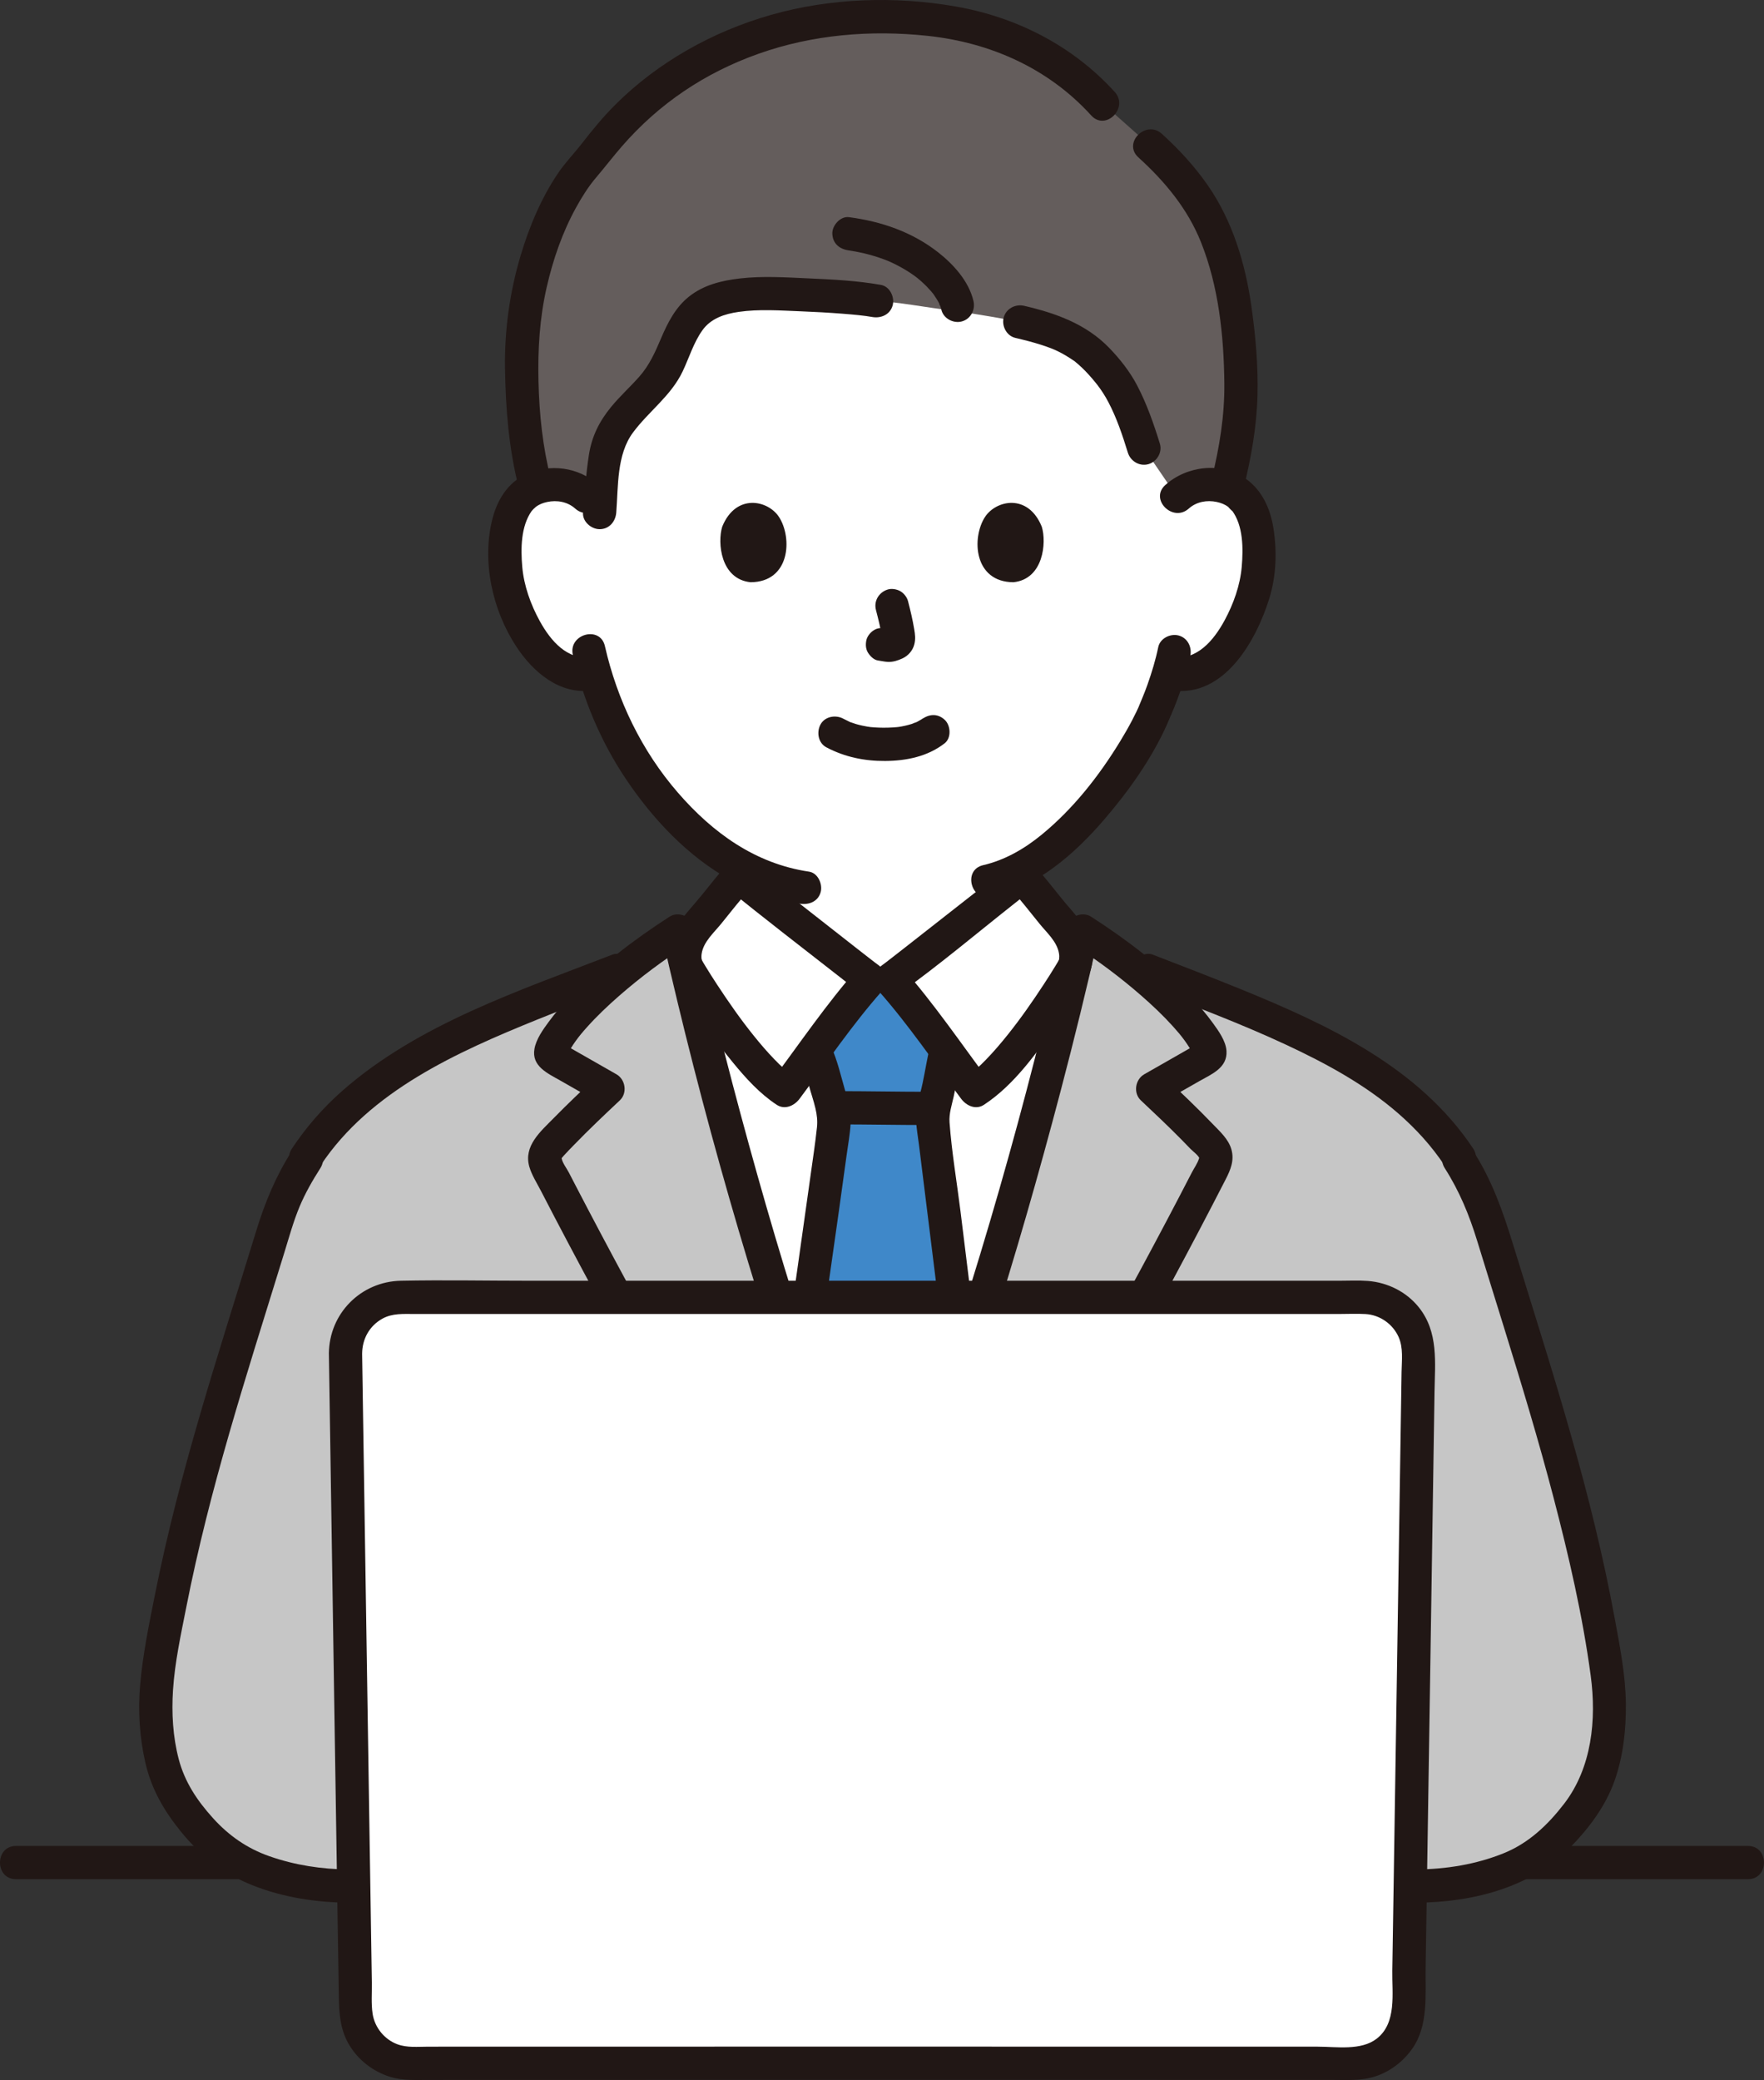 <?xml version="1.0" encoding="UTF-8"?><svg id="b" xmlns="http://www.w3.org/2000/svg" width="254.637" height="300.272" viewBox="0 0 254.637 300.272"><rect x="0" y="0" width="254.637" height="300.272" fill="#333333" stroke="none"/><defs><style>.d{fill:#3f88c9;}.e{fill:#fff;}.f{fill:none;}.g{fill:#211715;}.h{fill:#c6c6c6;}.i{fill:#645d5c;}</style></defs><g id="c"><path class="e" d="M169.909,71.718c1.375-1.321,3.228-1.818,4.813-1.762,3.45.122,4.918,1.988,5.55,3.083,1.886,3.271,1.806,9.297.54,13.026-.896,2.641-2.365,6.68-5.905,9.577-1.459,1.194-3.606,1.98-5.659,1.633,0,0-.197-.033-.543-.092-.651,2.152-1.456,4.261-1.947,5.285-1.428,3.876-9.271,17.396-19.228,22.815v1.244c-.827.669-17.686,13.963-18.965,14.869h-2.97c-1.278-.906-18.138-14.199-18.965-14.869,0,0,0-.689,0-1.575-4.007-2.215-7.666-5.457-11.17-9.65-5.069-6.067-7.969-12.6-9.579-18.029-.307.002-.493.002-.493.002-2.053.347-4.2-.44-5.659-1.633-3.54-2.897-5.009-6.936-5.905-9.577-1.266-3.729-1.346-9.755.54-13.026.632-1.096,2.1-2.962,5.55-3.083,1.585-.056,3.438.44,4.813,1.762,0,0-9.076-40.18,43.924-40.18s41.257,40.18,41.257,40.18Z"/><path class="e" d="M169.909,71.718c1.375-1.321,3.228-1.818,4.813-1.762,3.45.122,4.918,1.988,5.55,3.083,1.886,3.271,1.806,9.297.54,13.026-.896,2.641-2.365,6.68-5.905,9.577-1.459,1.194-3.606,1.98-5.659,1.633,0,0-.197-.033-.543-.092-.651,2.152-1.456,4.261-1.947,5.285-1.428,3.876-9.271,17.396-19.228,22.815v1.244c-.827.669-17.686,13.963-18.965,14.869h-2.97c-1.278-.906-18.138-14.199-18.965-14.869,0,0,0-.689,0-1.575-4.007-2.215-7.666-5.457-11.17-9.65-5.069-6.067-7.969-12.6-9.579-18.029-.307.002-.493.002-.493.002-2.053.347-4.2-.44-5.659-1.633-3.54-2.897-5.009-6.936-5.905-9.577-1.266-3.729-1.346-9.755.54-13.026.632-1.096,2.1-2.962,5.55-3.083,1.585-.056,3.438.44,4.813,1.762,0,0-9.076-40.18,43.924-40.18s41.257,40.18,41.257,40.18Z"/><path class="i" d="M173.343,29.612c-1.923-3.183-4.35-5.908-7.326-8.596l-6.801-6.046c-8.817-9.824-20.536-12.54-32.087-12.54-12.116,0-22.735,3.44-32.401,10.651-2.161,1.612-6.392,5.542-9.132,9.509-5.92,5.794-10.643,18.452-10.29,31.005.049,5.087.445,10.934,2.069,16.849.697-.269,1.534-.453,2.539-.488,1.585-.056,3.438.44,4.813,1.762l1.908,1.337c.211-2.834.299-4.414.832-7.652.885-5.378,6.467-7.858,8.839-12.66,1.366-2.766,2.179-5.999,4.517-7.967,1.76-1.482,4.108-1.984,6.374-2.223,3.509-.37,15.377.16,19.346.893,3.358.188,6.613.859,11.402,1.469,2.598.331,7.416,1.181,9.258,1.55,7.246,1.666,10.023,3.475,13.662,8.406,1.395,1.89,2.879,5.338,4.253,9.827l4.789,7.02c1.375-1.321,3.228-1.818,4.813-1.762.921.032,1.7.189,2.36.422,1.578-6.28,2.251-11.002,2.007-16.783-.469-11.091-2.297-18.274-5.746-23.983Z"/><path class="g" d="M160.913,13.273c-6.049-6.664-14.183-10.812-23.01-12.345-8.766-1.522-18.047-1.213-26.62,1.225-8.349,2.374-16.303,6.811-22.458,12.959-1.752,1.75-3.303,3.633-4.817,5.588-1.116,1.441-2.39,2.735-3.422,4.258-2.454,3.62-4.19,7.768-5.437,11.946-1.565,5.243-2.335,10.773-2.252,16.243.088,5.826.551,11.632,1.994,17.295.762,2.991,5.393,1.724,4.629-1.276-1.179-4.63-1.677-9.351-1.788-14.12-.107-4.586.159-9.081,1.18-13.564.911-4,2.261-7.92,4.244-11.52.836-1.517,1.766-3.009,2.89-4.33,1.268-1.491,2.453-3.042,3.738-4.52,5.33-6.13,11.927-10.595,19.731-13.359s16.186-3.456,24.391-2.578c9.069.971,17.439,4.691,23.614,11.492,2.081,2.292,5.467-1.11,3.394-3.394h0Z"/><path class="g" d="M179.534,70.442c1.077-4.4,1.88-8.879,1.99-13.417.103-4.253-.279-8.546-.873-12.754-.876-6.206-2.722-12.366-6.33-17.557-1.897-2.729-4.149-5.164-6.606-7.395-2.283-2.072-5.687,1.312-3.394,3.394,3.889,3.53,7.126,7.466,9.034,12.229,2.562,6.396,3.312,13.554,3.381,20.393.048,4.707-.714,9.272-1.83,13.831-.734,3,3.893,4.28,4.629,1.276h0Z"/><path class="g" d="M127.182,41.132c-3.446-.617-6.993-.786-10.484-.945-3.268-.149-6.641-.371-9.901.012-2.645.311-5.233.932-7.354,2.63-1.951,1.561-3.067,3.773-4.026,6.027-.845,1.988-1.678,3.868-3.12,5.502-1.326,1.504-2.826,2.85-4.096,4.404-1.706,2.087-2.786,4.257-3.195,6.933-.421,2.756-.63,5.521-.848,8.298-.102,1.294,1.176,2.4,2.4,2.4,1.383,0,2.298-1.102,2.4-2.4.297-3.789.049-8.363,2.414-11.55,2.283-3.078,5.49-5.289,7.174-8.835.934-1.965,1.572-4.148,2.849-5.933,1.235-1.727,3.212-2.357,5.236-2.651,2.92-.425,5.997-.198,8.932-.084,2.016.078,4.032.189,6.044.347,1.68.132,3.141.267,4.299.475,1.275.228,2.587-.346,2.952-1.676.319-1.162-.394-2.723-1.676-2.952h0Z"/><path class="g" d="M146.566,48.78c1.249.29,2.492.605,3.713.995.488.156.973.324,1.451.508.092.035.802.339.348.136.194.087.388.174.58.267.821.395,1.586.866,2.338,1.379.5.342-.137-.139.218.162.151.128.305.253.455.384.357.313.699.642,1.03.982.349.36.684.734,1.009,1.116.146.173.291.347.433.523.03.037.442.56.208.257.623.806,1.168,1.649,1.642,2.552,1.208,2.302,2.02,4.719,2.814,7.294.382,1.238,1.675,2.027,2.952,1.676,1.224-.336,2.06-1.709,1.676-2.952-.888-2.877-1.896-5.768-3.298-8.441-1.041-1.984-2.485-3.814-4.042-5.42-3.324-3.427-7.695-4.991-12.252-6.048-1.262-.293-2.599.391-2.952,1.676-.333,1.213.408,2.658,1.676,2.952h0Z"/><path class="g" d="M140.522,43.45c-.672-2.86-2.9-5.31-5.153-7.065-3.741-2.913-8.156-4.422-12.822-5.035-1.25-.164-2.453,1.221-2.4,2.4.065,1.441,1.061,2.224,2.4,2.4-.295-.039.454.075.542.09.296.051.592.106.887.166.488.1.973.215,1.455.343.976.26,1.934.584,2.87.962-.442-.179.142.065.232.106.227.103.452.211.675.322.4.199.794.41,1.18.634.368.213.73.438,1.084.675.184.123.365.248.544.377.107.077.561.425.102.065.583.457,1.14.948,1.66,1.478.219.224.432.454.637.691.113.131.217.273.334.402.113.142.062.075-.153-.2.057.075.112.151.167.227.315.462.619.924.866,1.427.045.091.079.242.146.313-.287-.306-.176-.488-.079-.169.068.223.145.439.198.667.296,1.262,1.737,2.01,2.952,1.676,1.292-.355,1.974-1.686,1.676-2.952h0Z"/><path class="g" d="M119.295,107.888c2.642,1.395,5.486,1.985,8.474,1.966,3.073-.02,6.14-.64,8.596-2.555.995-.775.875-2.591,0-3.394-1.055-.969-2.332-.827-3.394,0,.74-.576.214-.17.024-.048-.168.108-.341.207-.517.299-.091.048-.185.091-.277.138-.195.1-.386.058.142-.051-.237.049-.481.184-.713.259-.651.209-1.32.35-1.995.455.363-.057.072-.012-.129.008-.196.019-.392.036-.588.048-.472.03-.945.042-1.418.04-.424-.003-.847-.017-1.27-.046-.194-.013-.388-.029-.582-.048-.069-.007-.777-.125-.22-.022-.629-.116-1.25-.23-1.864-.414-.261-.078-.516-.172-.773-.26-.594-.203.409.205-.127-.048-.32-.151-.635-.308-.947-.473-1.11-.586-2.66-.318-3.284.861-.586,1.109-.324,2.658.861,3.284h0Z"/><path class="g" d="M126.445,88.061c.364,1.39.714,2.801.923,4.223l-.086-.638c.025.195.036.387.016.583l.086-.638c-.014.091-.034.176-.064.262l.242-.573c-.027.061-.055.113-.093.169l.375-.486c-.043.053-.085.093-.138.136l.486-.375c-.107.069-.219.124-.334.177l.573-.242c-.184.077-.367.133-.564.164l.638-.086c-.178.021-.351.02-.529,0l.638.086c-.2-.028-.395-.076-.595-.103-.319-.1-.638-.114-.957-.043-.319.014-.617.109-.892.285-.498.291-.973.862-1.103,1.434-.14.614-.11,1.304.242,1.849.312.484.835,1.022,1.434,1.103.475.064.936.184,1.419.205.752.033,1.448-.199,2.118-.508.833-.383,1.486-1.146,1.708-2.043.188-.761.109-1.411-.02-2.174-.23-1.361-.544-2.709-.894-4.044-.152-.579-.588-1.133-1.103-1.434s-1.273-.429-1.849-.242c-1.25.404-2.018,1.651-1.676,2.952h0Z"/><path class="g" d="M104.252,76.039c-.705,2.292-.246,7.564,4.096,8.013,5.739-.034,6.044-6.409,4.112-9.406-1.582-2.454-6.233-3.474-8.209,1.393Z"/><path class="g" d="M150.385,76.039c.705,2.292.246,7.564-4.096,8.013-5.739-.035-6.044-6.409-4.113-9.406,1.582-2.454,6.232-3.474,8.209,1.393Z"/><path class="g" d="M86.425,70.021c-2.895-2.597-7.024-3.165-10.554-1.527-2.55,1.183-4.067,3.653-4.758,6.293-1.618,6.178-.05,13.289,3.432,18.576,2.388,3.627,6.201,6.927,10.843,6.313,1.285-.17,2.4-.981,2.4-2.4,0-1.165-1.106-2.571-2.4-2.4-3.503.464-5.896-2.374-7.446-5.174-1.322-2.39-2.32-5.153-2.554-7.882-.225-2.632-.212-5.843,1.383-8.09.095-.133.075-.106-.061.08.097-.115.199-.226.304-.332-.003.003.505-.443.279-.272.519-.392,1.055-.604,1.693-.74,1.422-.302,2.945-.035,4.043.95,2.294,2.057,5.699-1.326,3.394-3.394h0Z"/><path class="g" d="M171.606,73.415c1.096-.983,2.623-1.257,4.043-.95.632.137,1.177.35,1.693.74-.205-.155.814.905.466.446,1.674,2.21,1.664,5.543,1.439,8.169-.229,2.676-1.195,5.374-2.47,7.727-1.546,2.854-3.962,5.801-7.53,5.329-1.287-.17-2.4,1.225-2.4,2.4,0,1.438,1.109,2.229,2.4,2.4,7.526.996,12.091-7.218,13.976-13.271,1.018-3.27,1.131-6.876.585-10.239-.455-2.804-1.663-5.453-4.044-7.105-3.504-2.432-8.471-1.804-11.554.961-2.304,2.067,1.099,5.452,3.394,3.394h0Z"/><path class="g" d="M167.195,93.42c-.38,1.842-.93,3.647-1.557,5.419-.489,1.381-.842,2.126-1.348,3.387.001-.003.202-.433-.011.013-.081.171-.158.344-.239.514-.201.422-.412.839-.629,1.253-.538,1.024-1.115,2.028-1.718,3.016-3.053,5.004-6.768,9.733-11.316,13.464-2.508,2.057-5.326,3.683-8.46,4.41-3.008.697-1.735,5.327,1.276,4.629,6.519-1.511,11.947-6.263,16.201-11.217,3.517-4.094,6.807-8.702,9.03-13.646.145-.322.283-.648.417-.974.036-.086.279-.669.135-.334-.159.368.05-.1.086-.183.136-.309.266-.621.395-.933.156-.377.306-.757.45-1.139.787-2.083,1.467-4.221,1.916-6.404.261-1.268-.369-2.593-1.676-2.952-1.188-.326-2.689.401-2.952,1.676h0Z"/><path class="g" d="M82.692,94.544c1.441,6.351,4.03,12.513,7.662,17.923,3.874,5.771,8.942,11.177,15.077,14.564,3.132,1.729,6.546,2.905,10.083,3.43,1.281.19,2.58-.32,2.952-1.676.311-1.131-.386-2.761-1.676-2.952-7.754-1.15-13.894-5.591-18.939-11.412-5.234-6.039-8.768-13.379-10.532-21.153-.683-3.011-5.312-1.737-4.629,1.276h0Z"/><path class="g" d="M2.318,271.28c2.581,0,5.162,0,7.742,0,6.2,0,12.401,0,18.601,0,8.904,0,17.809,0,26.713,0,10.754,0,21.509,0,32.263,0,11.776,0,23.552,0,35.328,0,11.883,0,23.765,0,35.648,0,11.072,0,22.145,0,33.217,0,9.434,0,18.868,0,28.303,0,6.945,0,13.889,0,20.834,0,3.538,0,7.076,0,10.615,0,.245,0,.49,0,.735,0,3.089,0,3.094-4.8,0-4.8-2.585,0-5.17,0-7.755,0-6.204,0-12.407,0-18.611,0-8.907,0-17.814,0-26.721,0-10.756,0-21.512,0-32.268,0-11.777,0-23.554,0-35.33,0-11.882,0-23.765,0-35.647,0-11.071,0-22.142,0-33.213,0-9.432,0-18.864,0-28.296,0-6.941,0-13.883,0-20.824,0-3.534,0-7.068,0-10.602,0-.244,0-.488,0-.732,0-3.089,0-3.094,4.8,0,4.8h0Z"/><path class="h" d="M50.332,272.27c-6.419,0-11.941-1.627-15.383-3.39-3.685-1.888-6.459-5.096-8.879-8.455-3.489-4.842-4.094-13.261-3.211-19.163,3.382-22.611,10.13-42.275,16.811-64.139,1.128-3.693,2.402-6.437,4.492-9.684l.06-.434c9.078-13.795,26.595-19.772,46.667-27.602,2.52-1.988,5.01-3.736,6.987-5.002,4.395,19.516,10.137,40.386,16.316,59.362,4.815,14.787,6.233,19.3,12.887,35.607,6.614-16.309,8.023-20.822,12.805-35.609,6.137-18.978,11.841-39.849,16.207-59.366,1.737,1.121,3.873,2.619,6.075,4.327,20.797,8.174,39.067,14.092,48.407,28.284l.06.434c2.09,3.247,3.364,5.991,4.492,9.684,6.68,21.865,13.428,41.529,16.811,64.139.883,5.902.277,14.322-3.211,19.163-2.421,3.359-5.195,6.566-8.879,8.455-3.441,1.764-8.963,3.39-15.383,3.39H50.332Z"/><path class="e" d="M126.136,227.046c-5.857-14.453-7.364-19.224-11.942-33.284-5.673-17.423-10.978-36.441-15.21-54.542-.459-1.69.337-3.891,1.398-5.119,1.904-2.205,4.303-5.395,6.249-7.572.827.669,17.686,13.963,18.965,14.869h2.97c1.278-.906,18.138-14.199,18.965-14.869,1.946,2.177,4.345,5.367,6.249,7.572,1.061,1.229,1.856,3.43,1.398,5.119-4.232,18.102-9.536,37.12-15.21,54.542-4.578,14.06-6.086,18.831-11.942,33.284h-1.889Z"/><path class="d" d="M121.045,214.018c1.352,3.658,2.924,7.68,5.091,13.028h1.889c5.392-13.305,7.097-18.406,10.906-30.101-1.847-15.836-4.29-34.669-4.29-35.223,0-.998.227-1.984.453-2.959.113-.442.215-.884.306-1.326.487-2.199.577-3.325,1.144-5.655l.035-.114c-2.72-3.667-6.009-8.016-8.014-10.271h-2.97c-1.987,2.236-5.238,6.53-7.945,10.177.154.431.253.712.253.712.756,1.574.963,3.14,1.39,4.522.534,1.704,1.068,3.455,1.098,5.239.016.931-2.555,18.789-4.938,35.588,2.155,6.614,3.646,11.122,5.591,16.384Z"/><path class="g" d="M113.743,226.457c-10.547-18.282-20.972-36.648-30.693-55.385-.313-.604-.626-1.209-.938-1.814-.285-.552-.925-1.39-1.03-2.005-.009-.056-.054-.106-.06-.165.027.259-.168.33.312-.205.476-.531.978-1.041,1.474-1.553,2.156-2.225,4.403-4.359,6.662-6.478,1.125-1.055.825-3.021-.486-3.769-1.339-.764-2.678-1.529-4.017-2.293-.634-.362-1.269-.724-1.903-1.086-.282-.161-.564-.322-.846-.483-.211-.121-.423-.241-.634-.362-.277-.181-.283-.159-.019.063l.328,1.211c-.014.33.081-.081.166-.215.1-.156.184-.325.28-.484.228-.379.472-.747.728-1.108.508-.719,1.078-1.39,1.666-2.045,1.458-1.626,3.048-3.132,4.693-4.567,3.035-2.648,6.275-5.064,9.661-7.243l-3.526-1.434c5.729,25.396,12.933,50.525,21.541,75.098,2.071,5.913,4.367,11.742,6.718,17.549.486,1.201,1.599,2.048,2.952,1.676,1.139-.313,2.166-1.744,1.676-2.952-9.222-22.774-16.499-46.369-22.749-70.118-1.968-7.477-3.809-14.986-5.51-22.528-.333-1.474-2.261-2.248-3.526-1.434-5.186,3.337-10.238,7.19-14.497,11.665-1.063,1.117-2.06,2.295-2.973,3.538-.828,1.128-1.787,2.468-2.04,3.862-.458,2.527,1.892,3.546,3.699,4.578,1.903,1.086,3.806,2.172,5.708,3.258l-.486-3.769c-2.085,1.956-4.16,3.924-6.162,5.965-1.88,1.918-4.372,4.009-3.501,7.012.348,1.203,1.087,2.341,1.658,3.447.661,1.282,1.326,2.562,1.994,3.84,1.285,2.458,2.583,4.91,3.892,7.357,5.305,9.92,10.777,19.75,16.327,29.534,3.083,5.435,6.192,10.855,9.314,16.267,1.543,2.675,5.693.261,4.145-2.423h0Z"/><path class="g" d="M144.562,228.88c11.149-19.326,22.173-38.745,32.353-58.603.715-1.395,1.288-2.75.844-4.336-.417-1.491-1.646-2.581-2.683-3.661-2.256-2.349-4.618-4.593-6.993-6.821l-.486,3.769c1.832-1.046,3.665-2.092,5.497-3.138,1.788-1.021,4.108-1.927,3.953-4.379-.09-1.438-1.161-2.916-1.99-4.055-.938-1.289-1.967-2.509-3.066-3.663-4.259-4.475-9.31-8.327-14.497-11.665-1.265-.814-3.193-.04-3.526,1.434-5.729,25.396-12.933,50.525-21.541,75.098-2.071,5.913-4.367,11.742-6.718,17.549-.487,1.202.53,2.637,1.676,2.952,1.372.377,2.464-.47,2.952-1.676,9.222-22.774,16.499-46.369,22.749-70.118,1.968-7.477,3.809-14.986,5.51-22.528l-3.526,1.434c3.387,2.179,6.627,4.596,9.661,7.243,1.602,1.397,3.151,2.862,4.577,4.439.594.657,1.173,1.33,1.692,2.048.261.361.51.732.744,1.111.098.16.195.322.287.485.06.105.247.668.233.335l.328-1.211c.249-.48-.14.006-.442.178-.282.161-.564.322-.846.483-.705.402-1.409.805-2.114,1.207-1.339.764-2.678,1.529-4.017,2.293-1.31.748-1.61,2.715-.486,3.769,1.969,1.847,3.929,3.704,5.827,5.625.447.453.891.908,1.331,1.368.328.343,1.161.946,1.3,1.386.046.146.029-.305-.069.022-.205.683-.704,1.373-1.03,2.005-2.395,4.646-4.838,9.266-7.316,13.868-5.038,9.358-10.218,18.64-15.466,27.882-2.931,5.161-5.884,10.308-8.85,15.449-1.546,2.681,2.6,5.1,4.145,2.423h0Z"/><path class="g" d="M133.994,157.609c-4.394-.002-8.788-.092-13.182-.094-1.255,0-2.458,1.104-2.4,2.4s1.055,2.399,2.4,2.4c4.394.002,8.788.092,13.182.094,1.255,0,2.458-1.104,2.4-2.4s-1.055-2.4-2.4-2.4h0Z"/><path class="g" d="M134.23,151.143c-.412,1.732-.685,3.488-1.051,5.229s-1.01,3.58-.936,5.381c.048,1.178.273,2.372.417,3.541.767,6.216,1.551,12.43,2.313,18.647.533,4.351,1.057,8.703,1.565,13.057.15,1.287.995,2.4,2.4,2.4,1.181,0,2.551-1.104,2.4-2.4-.861-7.376-1.768-14.747-2.685-22.116-.531-4.269-1.272-8.568-1.585-12.86-.093-1.269.33-2.499.6-3.726.43-1.953.728-3.93,1.191-5.876.715-3.003-3.913-4.285-4.629-1.276h0Z"/><path class="g" d="M117.885,197.447c1.073-7.561,2.155-15.121,3.218-22.683.377-2.684.753-5.369,1.115-8.056.199-1.48.492-2.993.565-4.487.077-1.585-.347-3.254-.783-4.766-.619-2.148-1.105-4.338-2.025-6.382-.532-1.182-2.25-1.466-3.284-.861-1.216.711-1.395,2.097-.861,3.284.454,1.008.651,2.115.933,3.178.298,1.126.692,2.224.954,3.361.21.91.314,1.782.213,2.704-.273,2.495-.53,4.111-.889,6.697-1.237,8.915-2.52,17.824-3.785,26.736-.182,1.282.314,2.578,1.676,2.952,1.125.309,2.769-.385,2.952-1.676h0Z"/><path class="g" d="M104.933,124.831c-1.229,1.387-2.385,2.835-3.545,4.28-1.144,1.424-2.475,2.79-3.484,4.313-1.59,2.4-1.964,5.52-.487,8.029,2.464,4.185,5.32,8.203,8.4,11.954,1.85,2.253,3.855,4.474,6.309,6.084,1.172.769,2.54.132,3.284-.861,3.9-5.208,7.57-10.653,11.882-15.536,1.093-1.237.818-2.835-.486-3.769-.386-.276-.758-.572-1.134-.861.605.465.016.012-.106-.083-.181-.14-.361-.281-.542-.421-.414-.322-.828-.645-1.242-.968-2.085-1.628-4.165-3.262-6.245-4.896-3.073-2.416-6.166-4.81-9.209-7.264-1.008-.813-2.409-.985-3.394,0-.841.841-1.014,2.576,0,3.394,5.364,4.326,10.817,8.549,16.253,12.784,1.06.825,2.105,1.678,3.197,2.46l-.486-3.769c-4.583,5.188-8.488,10.973-12.633,16.507l3.284-.861c-.899-.59-1.764-1.39-2.741-2.397-1.056-1.089-2.043-2.244-2.994-3.425-1.903-2.363-3.645-4.862-5.307-7.399-.588-.898-1.167-1.803-1.721-2.722-.171-.284-.346-.567-.503-.858-.105-.196-.043-.313.003-.01-.042-.273-.044-.558-.004-.835.251-1.74,1.784-3.062,2.832-4.36,1.387-1.719,2.751-3.459,4.215-5.113,2.042-2.305-1.341-5.712-3.394-3.394Z"/><path class="g" d="M145.833,128.225c1.465,1.654,2.828,3.394,4.215,5.113,1.042,1.291,2.546,2.59,2.819,4.31.047.297.053.591.008.886.046-.302.108-.185.003.01-.157.292-.332.575-.503.858-.554.919-1.133,1.824-1.721,2.722-1.633,2.493-3.344,4.95-5.209,7.276-.981,1.224-2,2.422-3.093,3.548-.976,1.007-1.842,1.808-2.741,2.397l3.284.861c-4.145-5.534-8.05-11.319-12.633-16.507l-.486,3.769c5.775-4.136,11.247-8.763,16.821-13.163.877-.692,1.759-1.38,2.629-2.081,1.01-.814.848-2.546,0-3.394-.998-.998-2.382-.816-3.394,0-3.043,2.454-6.136,4.848-9.209,7.264-2.08,1.635-4.16,3.269-6.245,4.896-.414.323-.828.646-1.242.968-.181.14-.361.281-.542.421-.122.095-.711.548-.106.083-.376.289-.749.585-1.134.861-1.304.934-1.578,2.532-.486,3.769,4.313,4.883,7.982,10.327,11.882,15.536.745.995,2.1,1.637,3.284.861,4.48-2.939,7.801-7.748,10.821-12.072,1.245-1.783,2.452-3.597,3.581-5.457.304-.5.616-.996.843-1.536.771-1.829.411-3.946-.354-5.711-.814-1.876-2.347-3.36-3.617-4.937-1.341-1.665-2.664-3.346-4.082-4.947-2.052-2.317-5.437,1.088-3.394,3.394Z"/><path class="g" d="M46.294,168.216c7.144-10.745,19.717-16.351,31.265-21.032,4.015-1.627,8.062-3.175,12.102-4.741,1.208-.468,2.045-1.612,1.676-2.952-.317-1.153-1.737-2.148-2.952-1.676-13.419,5.205-27.97,9.99-38.967,19.649-2.781,2.443-5.22,5.249-7.269,8.331-1.715,2.58,2.44,4.986,4.145,2.423h0Z"/><path class="g" d="M212.646,165.793c-7.8-11.731-20.934-17.856-33.563-23.006-4.202-1.714-8.442-3.332-12.673-4.973-1.209-.469-2.634.517-2.952,1.676-.373,1.357.463,2.482,1.676,2.952,6.882,2.669,13.814,5.249,20.507,8.373,5.731,2.675,11.424,5.752,16.214,9.93,2.526,2.203,4.789,4.678,6.646,7.471,1.702,2.56,5.862.16,4.145-2.423h0Z"/><path class="g" d="M208.562,168.649c2.118,3.321,3.522,6.74,4.674,10.494,1.275,4.154,2.571,8.301,3.856,12.452,2.528,8.163,5.011,16.343,7.169,24.613,2.204,8.444,4.195,17.035,5.361,25.692.855,6.342.157,13.292-3.832,18.481-2.346,3.052-5.118,5.694-8.73,7.152-3.994,1.612-8.304,2.31-12.596,2.337-3.088.019-3.094,4.82,0,4.8,8.04-.051,16.533-2.135,22.283-8.063,2.664-2.747,5.009-5.872,6.303-9.496,1.258-3.524,1.686-7.412,1.648-11.138-.042-4.174-.873-8.33-1.626-12.422-.817-4.443-1.771-8.859-2.831-13.25-2.129-8.818-4.69-17.523-7.351-26.193-1.498-4.882-3.027-9.754-4.531-14.635-1.441-4.677-3.005-9.096-5.652-13.247-1.656-2.597-5.812-.192-4.145,2.423h0Z"/><path class="g" d="M42.09,166.227c-2.28,3.576-3.847,7.366-5.087,11.41-1.366,4.455-2.758,8.901-4.134,13.353-2.66,8.6-5.262,17.223-7.479,25.95-1.125,4.43-2.151,8.885-3.043,13.368-.851,4.274-1.75,8.621-2.121,12.968-.318,3.723-.079,7.555.76,11.198.883,3.832,2.69,6.934,5.148,9.961,2.813,3.465,6.175,6.079,10.327,7.728,4.38,1.74,9.176,2.479,13.872,2.509,3.089.019,3.093-4.78,0-4.8-3.906-.025-7.766-.616-11.458-1.912-3.215-1.129-5.853-2.975-8.135-5.501s-4.081-5.207-4.949-8.539c-.842-3.233-1.033-6.614-.818-9.94.259-4,1.138-8.007,1.911-11.933.839-4.261,1.799-8.498,2.852-12.711,2.069-8.279,4.497-16.462,7.005-24.617,1.433-4.659,2.891-9.31,4.326-13.968.676-2.193,1.286-4.422,2.169-6.543.811-1.946,1.867-3.783,2.999-5.557,1.666-2.612-2.487-5.022-4.145-2.423h0Z"/><path class="e" d="M49.876,195.406c.309,20.541,1.141,74.312,1.464,94.589.07,4.37,3.629,7.867,7.999,7.865,26.143-.013,109.815-.013,135.957,0,4.37.002,7.93-3.495,7.999-7.865.324-20.277,1.155-74.049,1.464-94.59.067-4.466-3.529-8.116-7.995-8.116-26.788-.002-112.128,0-138.897,0-4.466,0-8.06,3.651-7.993,8.117Z"/><path class="g" d="M47.476,195.406c.27,17.918.547,35.835.825,53.753.146,9.436.293,18.871.441,28.307.056,3.586.113,7.172.17,10.758.038,2.384.178,4.645,1.382,6.779,1.308,2.319,3.549,4.068,6.092,4.833,1.765.531,3.624.424,5.443.423,1.389,0,2.779-.001,4.168-.002,3.406-.001,6.811-.002,10.217-.003,8.508-.002,17.016-.003,25.525-.004,19.091-.002,38.183-.001,57.274,0,8.07,0,16.141.002,24.211.004,3.077,0,6.154.002,9.23.003,1.608,0,3.242.091,4.831-.197,2.648-.48,4.981-2.078,6.535-4.25,2.427-3.391,1.909-7.845,1.972-11.801.064-4.042.127-8.084.19-12.126.154-9.867.308-19.735.46-29.602.151-9.79.302-19.581.452-29.371.061-3.978.122-7.956.182-11.934.065-4.291.605-8.679-2.274-12.264-1.798-2.239-4.492-3.572-7.34-3.794-1.352-.105-2.735-.03-4.091-.03-3.124,0-6.248,0-9.371,0-8.107,0-16.215,0-24.322,0-19.124,0-38.248,0-57.371,0-8.61,0-17.219,0-25.829,0-6.198,0-12.412-.127-18.609,0-5.778.119-10.355,4.728-10.393,10.517-.02,3.089,4.78,3.093,4.8,0,.014-2.117,1.053-4.002,2.922-5.041,1.445-.804,3.05-.675,4.644-.675,2.912,0,5.823,0,8.735,0,7.598,0,15.196,0,22.794,0,18.633,0,37.266,0,55.899,0,15.337,0,30.674,0,46.011,0,1.272,0,2.565-.065,3.835.008,2.062.118,3.937,1.427,4.777,3.316.696,1.565.453,3.362.427,5.03-.026,1.709-.052,3.417-.078,5.126-.133,8.713-.266,17.426-.401,26.139-.283,18.391-.568,36.783-.859,55.174-.052,3.269.672,7.554-2.245,9.818-2.27,1.762-5.803,1.159-8.515,1.158-7.02-.003-14.039-.004-21.059-.005-18.242-.003-36.484-.003-54.726-.003-16.147,0-32.295.002-48.442.007-1.389,0-2.779,0-4.168.002-1.482,0-3.068.178-4.479-.353-1.869-.703-3.261-2.423-3.561-4.401-.22-1.453-.086-3.041-.11-4.511-.13-8.208-.258-16.417-.386-24.625-.294-18.87-.586-37.74-.873-56.611-.049-3.184-.097-6.368-.145-9.552-.046-3.086-4.847-3.095-4.8,0Z"/><path class="f" d="M64.904,284.454c12.136-.077,37.363.001,62.414.087,25.051-.086,48.653-.164,60.789-.087"/><path class="f" d="M120.348,238.154c-.005,2.459-.009,6.243.01,8.849.009,1.241,1.02,2.237,2.261,2.233,2.585-.009,6.814-.009,9.399,0,1.241.004,2.252-.992,2.261-2.233.018-2.606.015-6.39.01-8.849-.003-1.242-1.007-2.243-2.249-2.243-2.601,0-6.842,0-9.443,0-1.242,0-2.246,1.001-2.249,2.243Z"/></g></svg>